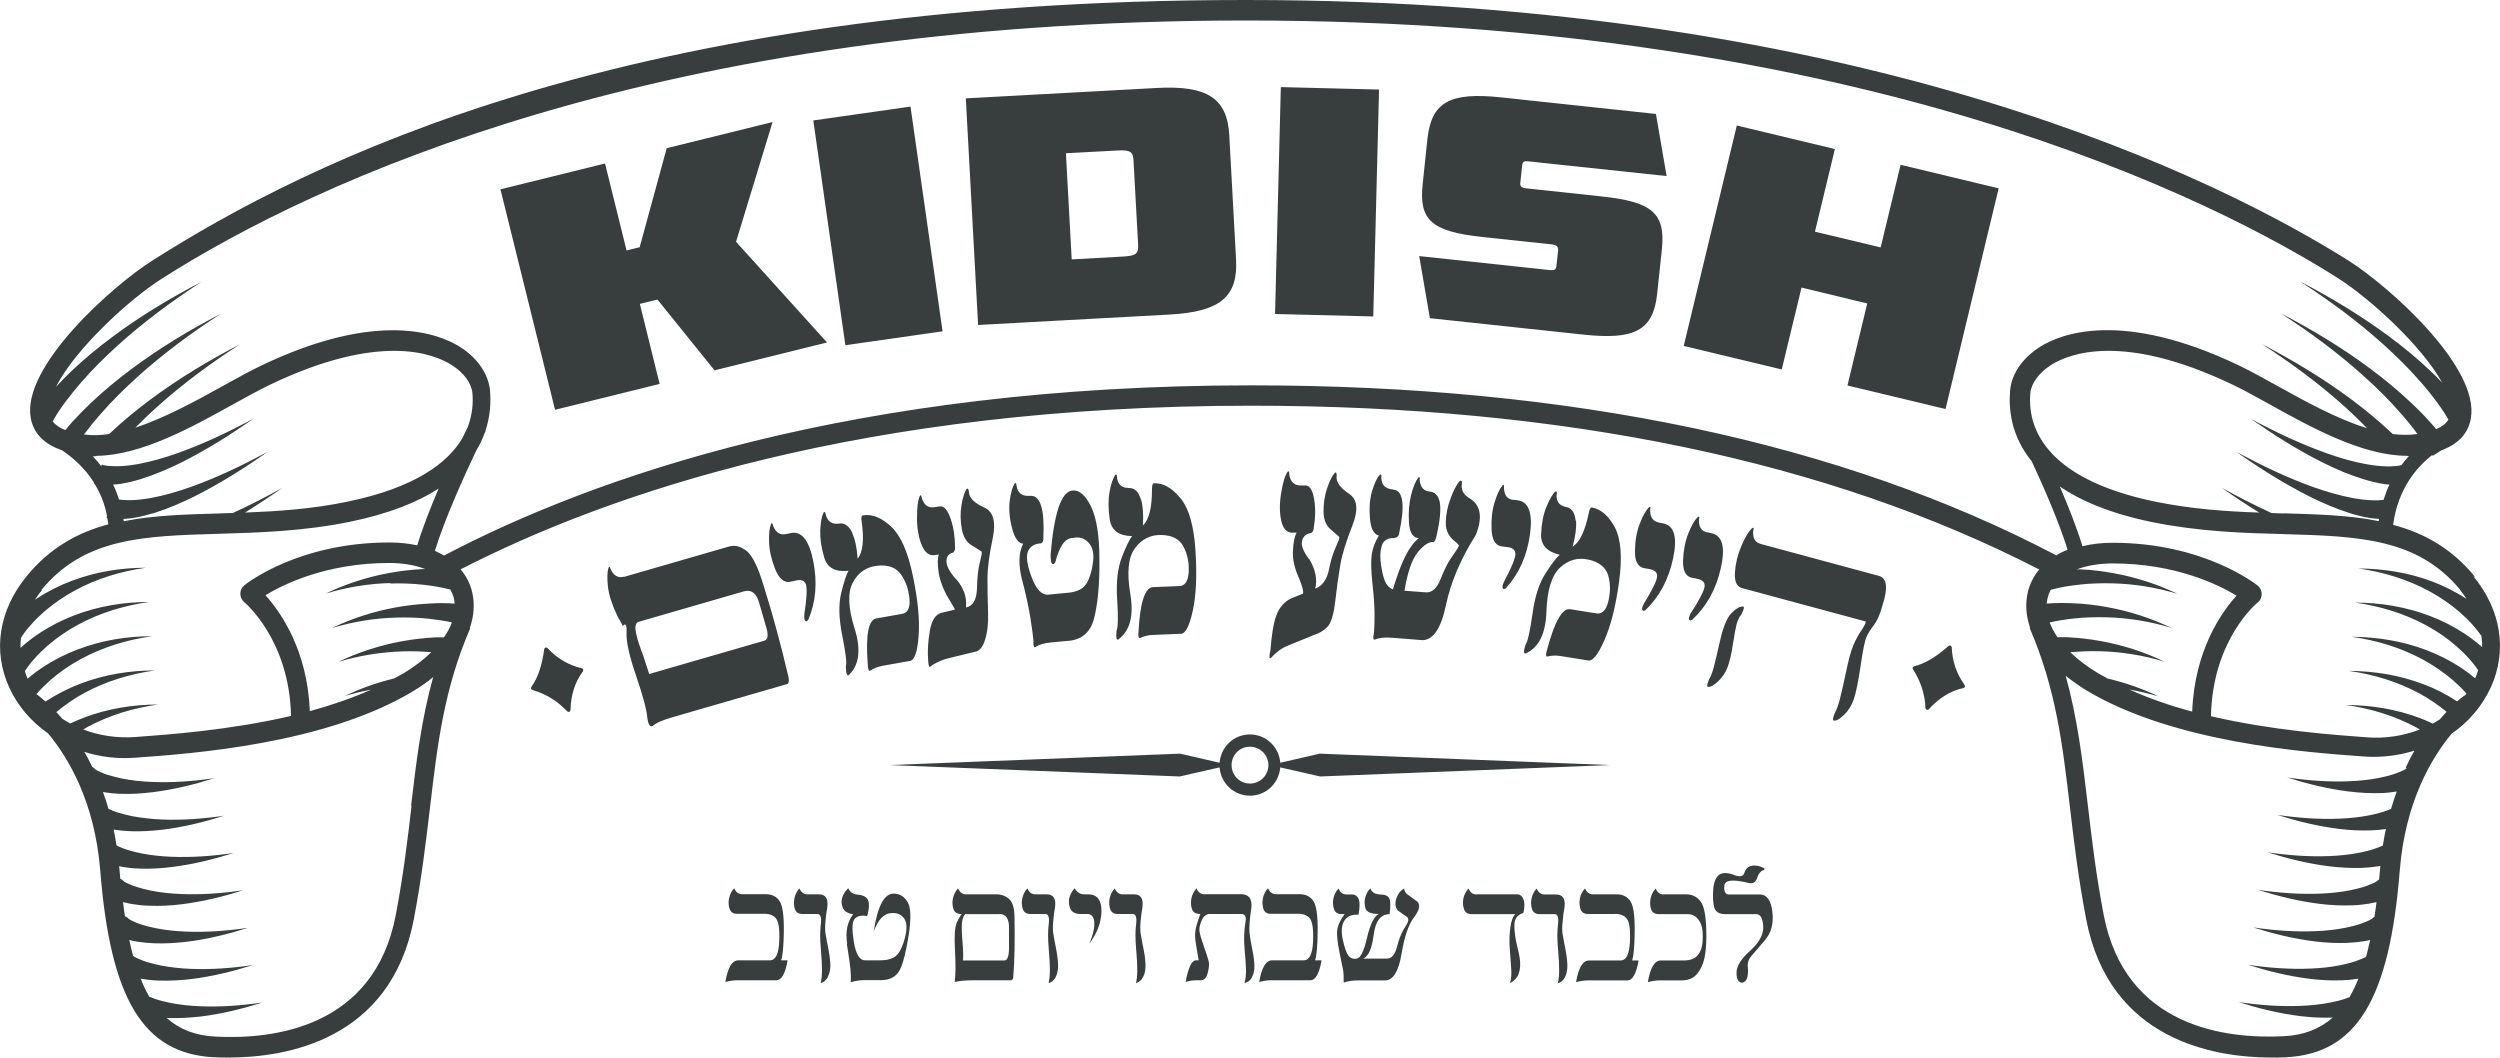 <svg xmlns="http://www.w3.org/2000/svg" id="b" viewBox="0 0 173.09 73.23"><g id="c"><g><path d="M166.63,53.18s-.03,.02-.03,.03c-.01,.02-.1,.07-.16,.1-.07,.04-.14,.07-.21,.1-.15,.07-.31,.12-.47,.18-.32,.11-.66,.19-1,.26-.68,.14-1.39,.21-2.1,.24-1.42,.06-2.87-.05-4.31-.26,1.39,.44,2.82,.79,4.28,.97,.73,.09,1.48,.13,2.23,.11,.36-.01,.72-.05,1.08-.11-.14,.38-.27,.78-.39,1.2h0c-.15,.07-.31,.13-.47,.18-.32,.11-.65,.19-1,.26-.68,.14-1.39,.21-2.1,.24-1.43,.06-2.87-.05-4.31-.26,1.39,.44,2.82,.79,4.28,.97,.74,.09,1.48,.13,2.23,.1,.34-.01,.67-.04,1.01-.09-.08,.37-.15,.75-.21,1.14-.04,.02-.07,.04-.11,.05-.15,.07-.31,.12-.47,.18-.32,.11-.66,.19-1,.26-.68,.14-1.39,.21-2.1,.24-1.42,.06-2.87-.05-4.3-.26,1.39,.44,2.82,.79,4.28,.97,.73,.09,1.48,.13,2.23,.11,.38-.02,.76-.05,1.14-.11,.05,0,.11-.02,.16-.03,0,.06-.02,.12-.02,.19-.02,.26-.05,.5-.07,.75-.05,.03-.1,.06-.13,.1-.01,.02-.1,.07-.16,.1-.07,.04-.14,.07-.21,.1-.15,.07-.31,.12-.47,.18-.32,.11-.66,.19-1,.26-.68,.14-1.39,.21-2.1,.24-1.43,.06-2.87-.05-4.31-.26,1.39,.44,2.82,.79,4.28,.97,.73,.09,1.48,.13,2.23,.1,.38-.01,.76-.05,1.14-.11,.18-.03,.37-.07,.55-.11-.04,.35-.09,.68-.14,1.01-.05,.04-.11,.07-.15,.12-.01,.02-.1,.07-.16,.1-.07,.03-.14,.07-.21,.1-.15,.07-.31,.12-.47,.18-.32,.11-.66,.19-1,.26-.68,.14-1.39,.21-2.1,.24-1.42,.06-2.87-.05-4.31-.26,1.39,.44,2.82,.79,4.28,.97,.73,.09,1.48,.13,2.23,.1,.38-.02,.76-.05,1.14-.11,.15-.02,.3-.06,.45-.09-.09,.41-.18,.79-.28,1.16-.02,.01-.05,.03-.07,.04-.07,.04-.14,.07-.22,.1-.15,.06-.31,.12-.47,.18-.32,.11-.66,.19-1,.26-.68,.14-1.39,.21-2.1,.24-1.42,.06-2.87-.05-4.31-.26,1.39,.44,2.82,.79,4.28,.97,.73,.09,1.48,.13,2.23,.1,.37-.01,.75-.05,1.13-.11-.19,.47-.4,.9-.62,1.28-.09,.04-.18,.07-.27,.1-.32,.11-.66,.19-1,.26-.68,.14-1.39,.21-2.1,.24-1.42,.06-2.87-.05-4.31-.26,1.39,.44,2.82,.79,4.28,.97,.73,.09,1.48,.13,2.23,.1,0,0,0,0,.01,0-.9,.8-2.01,1.22-3.37,1.29-4.02,.21-11-.61-12.49-8.41-.53-2.77-.82-5.23-1.1-7.61-.37-3.15-.72-6.01-1.53-8.93,.44,.35,.92,.69,1.44,1.01,6.08,3.64,15.24,4.29,19.15,4.57,.24,.02,.47,.03,.71,.03,.99,0,1.95-.15,2.85-.43-.21,.36-.42,.76-.61,1.18M30.74,38.46c-.2-.12-.41-.22-.63-.32,.67-2.2,2.04-5.21,2.86-6.94,.25-.4,.44-.81,.58-1.21,.05-.09,.08-.16,.08-.16h-.02c.34-1.03,.38-1.99,.32-2.76-.1-1.16-.86-2.28-2.08-3.05-1.43-.91-5.65-2.59-13.76,1.29-.81,.39-1.72,.89-2.67,1.42-1.86,1.03-4.01,2.21-6.05,2.88,.47-.48,.96-.95,1.46-1.4,1.8-1.62,3.75-3.06,5.78-4.37-2.13,1.1-4.21,2.35-6.18,3.81-.98,.73-1.93,1.51-2.84,2.37,0,.01-.02,.02-.03,.03-.61,.09-1.19,.11-1.75,.03,0,0,.01-.02,.02-.02,.36-.48,.74-.95,1.14-1.4,.79-.91,1.66-1.76,2.55-2.57,1.8-1.62,3.75-3.06,5.78-4.37-2.13,1.1-4.21,2.35-6.17,3.81-.98,.73-1.93,1.51-2.84,2.37-.45,.43-.89,.88-1.32,1.35-.15,.17-.3,.35-.44,.53-.4-.16-.7-.36-.88-.61,.1-.19,.23-.39,.35-.59,.16-.25,.33-.49,.51-.73,.36-.48,.74-.95,1.13-1.4,.79-.91,1.66-1.76,2.55-2.57,1.8-1.62,3.75-3.06,5.77-4.37-2.13,1.1-4.21,2.35-6.17,3.81-.98,.73-1.94,1.51-2.84,2.37-.37,.35-.72,.71-1.07,1.09,1.31-2.6,5.06-6.06,7.36-7.51C21.74,12.59,45.48,1.42,86.26,1.42c42.82,0,67.13,12.47,75.6,17.83,2.22,1.41,5.81,4.68,7.23,7.25-.27-.29-.55-.57-.83-.83-.9-.86-1.86-1.64-2.84-2.37-1.97-1.46-4.04-2.7-6.17-3.81,2.03,1.31,3.98,2.75,5.78,4.37,.9,.81,1.76,1.66,2.55,2.57,.4,.45,.78,.92,1.13,1.4,.18,.24,.35,.48,.51,.73,.1,.16,.21,.33,.3,.49-.16,.27-.45,.5-.85,.67-.14-.17-.27-.34-.42-.49-.42-.48-.86-.92-1.32-1.35-.91-.86-1.86-1.64-2.84-2.37-1.97-1.46-4.04-2.71-6.17-3.81,2.03,1.31,3.98,2.75,5.77,4.37,.9,.81,1.76,1.66,2.55,2.57,.4,.45,.78,.92,1.13,1.4,0,0,0,0,.01,.01-.55,.08-1.12,.07-1.72,0-.02-.02-.04-.04-.05-.05-.91-.86-1.86-1.64-2.84-2.37-1.97-1.46-4.04-2.7-6.17-3.81,2.03,1.31,3.98,2.75,5.78,4.37,.52,.47,1.02,.96,1.51,1.46-2.1-.65-4.3-1.87-6.21-2.93-.96-.53-1.86-1.03-2.67-1.42-8.12-3.88-12.33-2.19-13.76-1.29-1.23,.78-1.99,1.89-2.08,3.05-.11,1.31,.09,3.15,1.5,4.88,.82,1.76,1.9,4.23,2.48,6.12-.28,.11-.54,.24-.78,.39-14.88-7.81-33.62-11.77-55.73-11.77-27.57,0-45.56,6.36-55.87,11.77m-2.27,17.3c-.28,2.38-.57,4.84-1.1,7.61-1.49,7.8-8.47,8.62-12.49,8.41-1.37-.07-2.48-.49-3.38-1.3,.04,0,.09,0,.13,.01,.75,.03,1.5-.02,2.23-.1,1.47-.18,2.89-.53,4.28-.97-1.43,.21-2.88,.32-4.31,.26-.71-.03-1.42-.1-2.1-.24-.34-.07-.68-.15-1-.26-.14-.05-.28-.1-.42-.16-.22-.37-.42-.79-.6-1.25,.03,0,.07,.02,.11,.02,.38,.06,.76,.1,1.14,.11,.75,.03,1.5-.02,2.23-.1,1.47-.18,2.89-.53,4.28-.97-1.44,.21-2.88,.32-4.31,.26-.71-.03-1.42-.11-2.1-.24-.34-.07-.67-.16-1-.26-.16-.05-.32-.12-.46-.18-.07-.03-.15-.07-.22-.1-.06-.03-.15-.08-.16-.1-.01-.01-.03-.02-.04-.03-.09-.35-.18-.71-.26-1.09,.19,.05,.38,.09,.57,.12,.38,.06,.76,.09,1.14,.11,.76,.03,1.5-.02,2.23-.1,1.47-.18,2.89-.53,4.28-.97-1.44,.21-2.88,.32-4.31,.26-.71-.03-1.42-.1-2.1-.24-.34-.07-.68-.15-1-.26-.16-.05-.32-.11-.47-.18-.07-.03-.15-.07-.21-.1-.06-.03-.15-.08-.16-.1-.06-.07-.13-.12-.21-.16-.02-.01-.04,0-.06-.02-.05-.32-.09-.64-.13-.98,.03,0,.06,.02,.09,.02,.2,.05,.39,.09,.58,.12,.38,.06,.76,.1,1.14,.11,.76,.03,1.5-.01,2.23-.1,1.47-.18,2.89-.53,4.28-.97-1.44,.21-2.88,.32-4.31,.26-.71-.03-1.42-.1-2.1-.24-.34-.07-.68-.16-1-.26-.16-.05-.32-.11-.47-.18-.07-.03-.15-.07-.22-.1-.06-.03-.15-.08-.16-.1-.06-.07-.13-.12-.21-.16-.01,0-.03,0-.04,0-.02-.23-.04-.45-.06-.68,0-.07-.02-.14-.02-.21,.09,.02,.18,.04,.27,.06,.38,.06,.76,.1,1.14,.11,.75,.03,1.5-.02,2.23-.11,1.47-.18,2.89-.53,4.28-.97-1.44,.21-2.88,.32-4.31,.26-.71-.03-1.42-.1-2.1-.24-.34-.07-.68-.15-1-.26-.16-.05-.32-.11-.47-.18-.07-.03-.15-.07-.21-.1,0,0,0,0-.01,0-.06-.38-.13-.74-.2-1.1,.38,.06,.76,.09,1.13,.11,.76,.03,1.5-.02,2.23-.1,1.47-.18,2.89-.53,4.28-.97-1.44,.21-2.88,.32-4.31,.26-.71-.03-1.42-.11-2.1-.24-.34-.07-.68-.16-1-.26-.16-.05-.32-.11-.46-.18-.04-.02-.08-.04-.13-.06-.12-.41-.24-.79-.38-1.16,.02,0,.04,0,.06,.01,.38,.06,.76,.1,1.14,.11,.75,.03,1.5-.02,2.23-.11,1.47-.18,2.89-.53,4.28-.97-1.43,.21-2.88,.32-4.31,.26-.71-.03-1.42-.1-2.1-.24-.34-.07-.68-.16-1-.26-.16-.05-.32-.11-.47-.18-.07-.03-.15-.07-.21-.1-.06-.03-.15-.08-.16-.1-.05-.06-.12-.12-.2-.16-.18-.37-.36-.72-.55-1.04,1.11,.35,2.32,.5,3.56,.4,3.91-.28,13.07-.94,19.15-4.57,.53-.32,1.01-.65,1.44-1.01-.81,2.93-1.16,5.78-1.53,8.93m-1.46-15.41c.75-.02,1.5,0,2.24,.08,.66,.07,1.33,.18,1.94,.34,.1,.19,.19,.38,.24,.59,.03,.12,.05,.25,.06,.38-.61-.04-1.18-.04-1.78,0-.78,.04-1.56,.13-2.32,.27-1.53,.28-3.02,.76-4.41,1.43,1.47-.45,2.98-.69,4.48-.73,.75-.02,1.5,0,2.24,.08,.54,.06,1.08,.14,1.6,.25-.13,.35-.31,.7-.55,1.04-.19,0-.39,0-.59,0-.78,.04-1.56,.13-2.32,.27-1.53,.28-3.02,.76-4.41,1.43,1.47-.45,2.98-.68,4.48-.73,.66-.02,1.31,0,1.96,.06-.53,.52-1.18,1.01-1.92,1.46-.21,.12-.43,.23-.64,.35-1.18,.29-2.33,.69-3.43,1.22,.61-.18,1.22-.33,1.84-.44-1.36,.6-2.8,1.09-4.26,1.49-.16-4.24-2.03-6.87-3.07-8.03,1.27-.77,4.26-2.23,8.57-2.23,.96,0,1.8,.15,2.49,.42-.05,0-.1,0-.15,0-.78,.04-1.56,.13-2.33,.27-1.53,.28-3.02,.76-4.41,1.43,1.47-.45,2.98-.69,4.48-.73m-24.17,.49c2.97-3.63,7.07-3.75,12.28-3.9,2.73-.08,5.83-.17,9.08-.83,2.72-.56,4.71-1.37,6.15-2.3-.57,1.33-1.12,2.73-1.48,3.93-.6-.13-1.24-.2-1.94-.2-6.29,0-9.9,2.85-10.05,2.98-.16,.13-.26,.34-.26,.57s.1,.43,.26,.57c.03,.03,3.14,2.6,3.25,7.89-4.26,.99-8.47,1.29-10.79,1.46-1.27,.09-2.49-.1-3.59-.52,.09-.05,.17-.11,.26-.16,1.51-.82,3.19-1.33,4.92-1.57-1.74,0-3.49,.28-5.17,.92-.31,.12-.61,.25-.92,.39-.19-.1-.36-.21-.54-.32-.15-.17-.29-.33-.42-.47,.6-.49,1.24-.94,1.92-1.31,1.51-.82,3.19-1.33,4.91-1.57-1.73,0-3.49,.28-5.17,.92-.83,.32-1.64,.73-2.41,1.23-.35-.31-.58-.48-.62-.51h0s0,0-.01,0c.02-.03,.04-.05,.07-.08,.28-.32,.59-.61,.91-.9,.65-.56,1.36-1.05,2.12-1.46,1.51-.82,3.19-1.33,4.92-1.57-1.74,0-3.49,.28-5.17,.92-.84,.32-1.65,.73-2.43,1.24-.36,.24-.7,.5-1.03,.78-.08-.17-.13-.35-.19-.52,.08-.12,.17-.25,.26-.37,.12-.17,.26-.33,.4-.49,.28-.32,.59-.62,.91-.9,.65-.56,1.36-1.05,2.12-1.46,1.51-.82,3.2-1.33,4.92-1.57-1.74,0-3.49,.28-5.17,.92-.84,.32-1.65,.73-2.43,1.24-.39,.26-.76,.54-1.12,.85-.06,.05-.12,.12-.19,.17,0-.23,0-.46,.03-.69,.08-.13,.19-.3,.3-.44,.13-.17,.26-.33,.41-.49,.28-.32,.59-.62,.91-.9,.65-.56,1.36-1.05,2.12-1.46,1.51-.82,3.19-1.33,4.91-1.57-1.73,0-3.49,.28-5.17,.92-.84,.32-1.66,.73-2.43,1.24-.03,.02-.06,.04-.09,.07,.15-.24,.32-.47,.51-.7m5.62-4.91c.22-.01,.43-.03,.64-.06,.51-.08,1.01-.21,1.49-.35,.96-.3,1.88-.7,2.77-1.14,1.78-.89,3.46-1.95,5.08-3.09-1.73,.93-3.5,1.78-5.32,2.43-.91,.32-1.83,.59-2.75,.76-.46,.08-.92,.14-1.37,.15-.22,0-.44,0-.65-.02-.07,0-.13-.02-.19-.03-.12-.37-.25-.71-.41-1.03,.16-.01,.32-.02,.47-.04,.51-.08,1-.2,1.48-.35,.95-.3,1.86-.69,2.74-1.12,1.76-.88,3.42-1.93,5.03-3.05-1.72,.92-3.47,1.75-5.27,2.39-.9,.32-1.81,.58-2.72,.75-.46,.08-.91,.14-1.36,.15-.22,0-.44,0-.65-.02-.1,0-.21-.03-.3-.04-.05,0-.09-.02-.13-.03-.02,0-.06-.02-.07-.02l-.04,.1c-.19-.24-.38-.46-.58-.67,.1,0,.2-.02,.3-.04,3.07-.05,6.53-1.97,9.38-3.55,.94-.52,1.83-1.01,2.6-1.38,7.56-3.62,11.3-2.16,12.56-1.36,.84,.53,1.38,1.26,1.44,1.96,.06,.65,0,1.47-.32,2.33-.1,.2-.23,.47-.39,.8-1,1.68-3.24,3.41-7.97,4.38-2.47,.51-4.8,.66-7.06,.75,.87-.55,1.73-1.11,2.57-1.71-1.12,.63-2.26,1.21-3.42,1.74-.32,0-.65,.02-.96,.03-2.36,.07-4.57,.13-6.59,.54,0-.05-.02-.09-.02-.14m149.57-.4c-.28,0-.56-.02-.85-.03-1.16-.53-2.3-1.12-3.43-1.74,.84,.6,1.7,1.17,2.58,1.71-2.29-.08-4.66-.24-7.17-.75-7.97-1.64-8.86-5.4-8.68-7.51,.06-.69,.6-1.42,1.44-1.96,1.26-.8,5-2.26,12.56,1.36,.78,.37,1.66,.86,2.6,1.38,2.88,1.6,6.39,3.54,9.48,3.55,.04,0,.09,.01,.13,.02-.17,.19-.34,.39-.51,.62-.04,.01-.08,.02-.12,.03-.09,.02-.19,.04-.3,.04-.21,.02-.43,.03-.65,.02-.45-.01-.9-.07-1.36-.15-.91-.16-1.83-.43-2.73-.75-1.8-.64-3.56-1.47-5.27-2.39,1.61,1.12,3.27,2.18,5.03,3.05,.88,.44,1.79,.83,2.74,1.12,.48,.15,.97,.27,1.48,.35,.11,.02,.23,.02,.35,.03-.16,.32-.29,.68-.41,1.06-.03,0-.05,0-.08,.01-.21,.02-.43,.03-.65,.02-.45-.01-.91-.07-1.37-.15-.92-.17-1.84-.44-2.75-.76-1.82-.65-3.59-1.5-5.32-2.43,1.62,1.14,3.3,2.2,5.07,3.09,.89,.44,1.81,.84,2.77,1.14,.48,.15,.98,.28,1.49,.35,.17,.02,.35,.04,.52,.05,0,.05,0,.1-.02,.15-2.03-.41-4.24-.47-6.59-.54m-12.27,11.38c-.19-.1-.39-.2-.57-.31-.74-.44-1.39-.94-1.92-1.45,.68-.06,1.37-.09,2.06-.07,1.5,.04,3.01,.28,4.48,.73-1.39-.67-2.88-1.15-4.41-1.43-.76-.14-1.54-.23-2.32-.27-.23,0-.47,0-.7,0-.23-.34-.41-.68-.54-1.02,.54-.13,1.13-.22,1.7-.28,.74-.08,1.49-.1,2.24-.08,1.5,.04,3.01,.28,4.48,.73-1.39-.67-2.88-1.15-4.41-1.43-.76-.14-1.54-.24-2.33-.27-.63-.03-1.24-.03-1.88,.02,.01-.13,.03-.26,.06-.39,.05-.2,.12-.38,.21-.56,.64-.18,1.37-.3,2.07-.37,.74-.08,1.49-.1,2.24-.08,1.5,.04,3.01,.28,4.48,.73-1.39-.67-2.88-1.15-4.41-1.43-.76-.14-1.54-.24-2.32-.27-.08,0-.17,0-.25,0,.7-.26,1.54-.41,2.49-.41,4.32,0,7.3,1.46,8.57,2.23-1.04,1.15-2.91,3.79-3.07,8.03-1.5-.4-2.97-.91-4.36-1.53,.69,.12,1.37,.28,2.04,.48-1.15-.55-2.36-.97-3.61-1.26m24.51-6.07c.15,.18,.28,.38,.41,.57-.74-.48-1.52-.87-2.32-1.18-1.68-.64-3.44-.91-5.17-.92,1.72,.24,3.4,.75,4.91,1.57,.76,.41,1.47,.9,2.12,1.46,.32,.28,.63,.58,.91,.9,.14,.16,.28,.32,.4,.49,.06,.08,.12,.16,.18,.24,.04,.26,.06,.53,.05,.79-.03-.02-.05-.05-.08-.08-.36-.31-.73-.59-1.12-.85-.77-.51-1.59-.92-2.43-1.24-1.68-.64-3.44-.91-5.17-.92,1.72,.24,3.4,.75,4.92,1.57,.76,.41,1.47,.9,2.11,1.46,.32,.28,.63,.58,.91,.9,.14,.16,.28,.32,.4,.49,.06,.08,.13,.18,.19,.26-.06,.19-.13,.37-.21,.56-.31-.25-.62-.49-.95-.71-.77-.51-1.59-.92-2.43-1.24-1.68-.64-3.44-.91-5.17-.92,1.72,.24,3.4,.75,4.92,1.57,.75,.41,1.47,.9,2.12,1.46,.32,.28,.63,.58,.91,.9,0,0,0,0,0,0-.02,.03-.04,.06-.07,.09h0s-.26,.17-.58,.45c-.75-.49-1.53-.89-2.34-1.19-1.68-.64-3.44-.91-5.17-.92,1.72,.24,3.4,.75,4.92,1.57,.66,.36,1.28,.79,1.86,1.26-.15,.16-.31,.34-.47,.53-.16,.1-.32,.2-.48,.29-.28-.13-.57-.26-.86-.37-1.68-.64-3.44-.91-5.17-.92,1.72,.24,3.4,.75,4.91,1.57,.08,.04,.14,.09,.22,.13-1.12,.43-2.37,.64-3.66,.54-2.32-.17-6.54-.47-10.8-1.46,.1-5.26,3.12-7.79,3.25-7.89,.17-.13,.26-.34,.26-.57s-.1-.43-.26-.57c-.15-.12-3.76-2.98-10.05-2.98-.76,0-1.46,.08-2.1,.24-.38-1.26-.97-2.75-1.57-4.14,1.46,1,3.52,1.88,6.4,2.47,3.25,.66,6.35,.76,9.08,.83,5.2,.15,9.31,.27,12.28,3.9m.99-.94c-1.62-1.98-3.53-3.03-5.67-3.6,.33-2.53,1.69-4.05,2.71-4.84,0,.02,.02,.04,.03,.06l.6-.38c1.17-.43,1.86-1.17,2.04-2.2,.64-3.56-5.69-9.17-8.43-10.91C153.97,12.61,129.4,0,86.26,0S21.19,11.3,10.56,18.03c-2.75,1.74-9.08,7.35-8.43,10.91,.19,1.07,.93,1.81,2.17,2.24,.7,.47,1.56,1.2,2.22,2.25l-.02,.05s.03,.01,.05,.02c.39,.63,.7,1.37,.86,2.23l-.04,.11s.04,.01,.06,.02c.03,.15,.05,.29,.07,.44-2.14,.58-4.05,1.63-5.66,3.6-1.92,2.35-2.36,5.16-1.2,7.7,.59,1.29,1.53,2.37,2.69,3.18,1.38,1.66,3.23,4.71,3.61,9.49,.71,8.93,2.99,12.68,7.87,12.93,.3,.01,.64,.02,1.01,.02,3.96,0,11.23-1.18,12.83-9.57,.54-2.82,.83-5.31,1.12-7.72,.52-4.41,.97-8.23,2.79-12.44l-.03-.02c.29-.83,.35-1.67,.16-2.48-.14-.59-.42-1.12-.8-1.57,10.28-5.28,27.91-11.33,54.72-11.33,21.62,0,39.97,3.82,54.58,11.34-.38,.45-.65,.98-.79,1.56-.19,.81-.13,1.65,.16,2.48l-.03,.02c1.82,4.21,2.27,8.03,2.79,12.44,.28,2.41,.58,4.9,1.12,7.72,1.6,8.38,8.87,9.57,12.83,9.57,.37,0,.71,0,1.01-.02,4.88-.25,7.16-4,7.87-12.93,.38-4.76,2.21-7.81,3.59-9.47,1.17-.81,2.11-1.9,2.71-3.2,1.16-2.54,.73-5.35-1.2-7.7" style="fill:#383d3e;"></path><path d="M116.57,23.95l6.79,1.63,1.37-5.67,4.55,1.1-1.37,5.68,6.79,1.63,3.68-15.28-6.79-1.63-1.38,5.72-4.55-1.09,1.38-5.72-6.79-1.63-3.68,15.28Zm-6.91-.78c3.47,.37,4.8-.27,5.07-2.79l.33-3.1c.27-2.54-.7-3.31-4.17-3.68l-5.22-.56c-.36-.04-.43-.15-.41-.39l.13-1.2c.03-.26,.12-.31,.42-.28l9.58,1.02-.74-4.3-10.74-1.15c-3.5-.37-4.8,.31-5.08,2.87l-.33,3.14c-.27,2.49,.61,3.28,4.14,3.66l4.8,.51c.36,.04,.46,.18,.44,.42l-.12,1.08c-.03,.26-.15,.31-.45,.28l-9.05-.97,.74,4.3,10.65,1.14Zm-21.38-1.43l6.8,.17,.4-15.71-6.8-.17-.4,15.71Zm-14.08-3.79l-.4-7.34,3.57-.19c.89-.05,1.08,.09,1.11,.7l.32,5.83c.03,.6-.14,.76-1,.81l-3.6,.2Zm-6.48,4.55l13.23-.72c3.51-.19,4.77-1.21,4.63-3.8l-.47-8.63c-.14-2.55-1.53-3.45-5.02-3.26l-13.22,.72,.85,15.69Zm-9.19,1.4l6.73-.96-2.22-15.56-6.73,.96,2.22,15.56Zm-14.25-6.78l-.9,.22-1.49-6.02-7.24,1.79,3.78,15.26,7.24-1.79-1.37-5.54,1.22-.3,3.95,4.9,7.79-1.93-6.3-6.97,2.53-8.29-7.33,1.81-1.87,6.85Z" style="fill:#383d3e;"></path><path d="M119.66,61.93c-.23-.04-.32-.25-.27-.63,.05-.38,.6-.43,1.66-.17,.3,.08,.51-.04,.61-.35,.1-.31,.26-.49,.46-.54,.06-.04,.06-.09,.01-.14-.33-.16-.62-.21-.87-.15-.25,.06-.41,.22-.49,.49-.08,.27-.36,.3-.84,.09-.47-.14-.8-.1-1.01,.13-.2,.23-.31,.63-.32,1.22-.01,.58,.05,.96,.18,1.14,.13,.18,.35,.27,.63,.27h2.17c.3,0,.47,.28,.5,.84,.03,.56-.28,1.13-.91,1.7-.64,.57-.95,1.08-.94,1.53,0,.45,.14,.67,.4,.68,.18-.04,.3-.17,.35-.38,.05-.21,.06-.45,.03-.72-.03-.27,.05-.52,.25-.75,.2-.23,.51-.6,.95-1.11,.43-.51,.6-1.16,.5-1.96-.1-.79-.38-1.19-.86-1.19h-2.19Zm-4.49,0c-.24,0-.42-.14-.54-.41-.18,.19-.29,.42-.35,.68-.05,.26-.04,.51,.03,.74,.08,.23,.25,.35,.51,.35h2.01c.33,0,.6,.14,.79,.42,.2,.28,.29,.68,.27,1.2,0,.54-.11,.94-.32,1.2-.21,.26-.54,.39-.98,.39h-1.61c-.42,0-.72,.5-.89,1.5,.3-.08,.57-.12,.81-.12h1.5c.47,0,.83-.14,1.08-.43,.25-.29,.42-.65,.52-1.07,.09-.42,.14-.9,.14-1.45,.01-1.27-.11-2.09-.36-2.46-.25-.37-.6-.55-1.04-.55h-1.6Zm-2.51,5.95c.37,0,.63-.45,.79-1.38h-.45c.11-.31,.17-.99,.18-2.05,.01-1.06-.09-1.75-.3-2.06-.21-.31-.53-.47-.94-.47h-1.66c-.24,0-.42-.14-.54-.41-.18,.19-.29,.42-.35,.68-.05,.26-.04,.51,.03,.74,.08,.23,.25,.35,.51,.35h1.82c.4-.02,.7,.09,.88,.32,.18,.23,.26,.76,.22,1.61-.04,.85-.25,1.28-.64,1.29h-2.2c-.42,0-.72,.5-.89,1.5,.3-.08,.57-.12,.81-.12h2.71Zm-5.73-5.95c-.24,0-.42-.14-.54-.41-.18,.19-.29,.42-.35,.68-.06,.26-.04,.51,.03,.74,.08,.23,.25,.35,.51,.35h1.05c.22,0,.3,.24,.24,.71-.06,.46-.06,1.02,0,1.68,.06,.65,.08,1.16,.08,1.5,0,.35-.03,.65-.09,.9,.22-.07,.39-.21,.49-.42,.11-.21,.16-.46,.17-.75,0-.29-.04-.68-.13-1.16-.1-.49-.16-.84-.2-1.07-.04-.23-.04-.52,0-.87,.03-.35,.07-.68,.13-1.01,.07-.58-.12-.87-.59-.87h-.79Zm-4.72,0c-.24,0-.41-.14-.54-.41-.18,.19-.29,.42-.35,.68-.05,.26-.04,.51,.04,.74,.08,.23,.25,.35,.51,.35h3.04c-.16,.17-.28,.47-.34,.92s-.08,.93-.04,1.47c.04,.54,.07,1,.1,1.38,.03,.39,0,.72-.08,1.01,.22-.12,.38-.27,.5-.45,.11-.18,.18-.42,.2-.73,.02-.3-.04-.74-.19-1.3-.14-.57-.21-1.08-.21-1.53,0-.45,.21-.73,.62-.85,.1-.42,.1-.74,0-.96-.09-.22-.23-.33-.43-.33h-2.82Zm-9,0c-.24,0-.41-.14-.54-.41-.18,.19-.29,.42-.35,.68-.05,.26-.04,.51,.04,.74,.08,.23,.25,.35,.51,.35h.23c-.29,.38-.46,.74-.51,1.06-.05,.32,0,.83,.14,1.53,.14,.7,.23,1.14,.27,1.33,.03,.19,.04,.46,.03,.82,.3-.1,.63-.15,.99-.15h1.86c.57,0,.95-.61,1.15-1.81,.2-1.19,.48-2.04,.86-2.54,.38-.5,.46-.87,.25-1.1l-.58-.42c-.22-.13-.33-.29-.34-.49-.25,.13-.43,.36-.54,.68-.11,.32-.08,.6,.09,.83l.62,.44c.18,.11,.15,.34-.09,.69-.24,.35-.43,.81-.57,1.37-.14,.57-.38,.84-.71,.84h-1.64c.37-.15,.61-.71,.73-1.65,.12-.95,.48-1.42,1.1-1.43,.07-.54,.07-.9-.02-1.08-.09-.19-.3-.28-.64-.28-.34-.01-.57-.15-.67-.42-.15,.14-.26,.33-.34,.57-.08,.24-.08,.5-.01,.78,.07,.28,.38,.42,.93,.42-.32,.16-.59,.71-.81,1.63-.21,.93-.45,1.41-.7,1.46-.25,.05-.45-.02-.59-.21-.14-.18-.27-.55-.39-1.1-.12-.55-.09-.98,.1-1.3,.19-.32,.52-.46,.99-.43,.09-.52,.09-.87,.02-1.06-.07-.19-.21-.31-.41-.34h-.45Zm-2.5,5.94c.37,0,.63-.45,.79-1.38h-.45c.11-.31,.17-.99,.18-2.05,.01-1.06-.09-1.75-.3-2.06-.21-.31-.53-.47-.94-.47h-1.66c-.24,0-.42-.14-.54-.41-.18,.19-.29,.42-.35,.68-.05,.26-.04,.51,.03,.74,.08,.23,.25,.35,.51,.35h1.82c.4-.02,.7,.09,.89,.32,.18,.23,.26,.76,.22,1.61-.04,.85-.25,1.28-.64,1.29h-2.2c-.42,0-.72,.5-.89,1.5,.3-.08,.57-.12,.81-.12h2.71Zm-7.33-5.95c-.24,0-.42-.14-.54-.41-.18,.19-.29,.42-.35,.68-.05,.26-.04,.51,.03,.74,.08,.23,.27,.35,.59,.35-.23,.6-.35,1.04-.36,1.3-.02,.26,.01,.6,.09,1.01,.07,.41,.12,.71,.15,.9h-.19c-.29,0-.53,.5-.71,1.5,.22-.08,.47-.12,.76-.12h.3c.23,0,.38-.17,.47-.52,.09-.35,.11-.62,.06-.81-.05-.2-.16-.54-.33-1.02-.17-.48-.27-.82-.3-1.03-.03-.2,.01-.44,.13-.72,.11-.28,.28-.44,.5-.49h2.26c.25,0,.35,.18,.3,.5-.11,.66-.13,1.3-.07,1.93,.06,.63,.09,1.12,.1,1.46,0,.34-.03,.64-.11,.89,.22-.04,.39-.16,.51-.38,.12-.22,.18-.48,.18-.78s-.05-.69-.15-1.18c-.1-.49-.16-.87-.19-1.16-.03-.29,0-.86,.13-1.72,.06-.62-.18-.93-.72-.93h-2.52Zm-5.66,0c-.24,0-.42-.14-.54-.41-.18,.19-.29,.42-.35,.68-.05,.26-.04,.51,.03,.74,.08,.23,.25,.35,.51,.35h1.05c.22,0,.3,.24,.24,.71-.06,.46-.06,1.02,0,1.68,.06,.65,.08,1.16,.08,1.5,0,.35-.03,.65-.09,.9,.22-.07,.39-.21,.49-.42,.11-.21,.17-.46,.17-.75,0-.29-.03-.68-.13-1.16-.1-.49-.16-.84-.2-1.07-.04-.23-.04-.52-.01-.87,.03-.35,.07-.68,.13-1.01,.07-.58-.12-.87-.59-.87h-.79Zm-2.66,0c-.28,0-.49-.14-.65-.42-.16,.15-.27,.35-.35,.59-.08,.24-.07,.5,.02,.76,.09,.26,.3,.41,.65,.43h.48c.33-.02,.51,.16,.55,.53,.04,.37-.07,.88-.34,1.53,.55-.74,.83-1.49,.84-2.26,0-.77-.3-1.16-.91-1.16h-.29Zm-3.39,0c-.24,0-.42-.14-.54-.41-.18,.19-.29,.42-.35,.68-.06,.26-.04,.51,.03,.74,.08,.23,.25,.35,.51,.35h1.05c.22,0,.3,.24,.24,.71-.06,.46-.06,1.02,0,1.68,.06,.65,.08,1.16,.08,1.5,0,.35-.03,.65-.09,.9,.22-.07,.39-.21,.49-.42,.11-.21,.16-.46,.17-.75,0-.29-.04-.68-.13-1.16-.1-.49-.16-.84-.2-1.07-.04-.23-.04-.52-.01-.87,.03-.35,.07-.68,.13-1.01,.07-.58-.12-.87-.59-.87h-.79Zm-5.45,2.04c-.12,.29-.15,.91-.1,1.85,.05,.94,.05,1.67-.02,2.18,.31-.08,.76-.12,1.37-.12h2.54c.08-.02,.12-.08,.14-.18,.1-1.2,.12-2.62,.09-4.24-.01-.57-.13-.97-.36-1.19-.23-.22-.53-.34-.9-.34h-2.11c-.24,0-.42-.14-.54-.41-.18,.19-.29,.42-.35,.68-.06,.26-.04,.51,.03,.74,.08,.23,.25,.35,.51,.35h.07c-.13,.16-.25,.38-.38,.68m2.99-.68c.43,0,.65,.3,.66,.9v1.5c-.01,.54-.12,.82-.31,.82h-2.88c.03-.26,.02-.69-.03-1.28-.05-.59-.06-1.03-.04-1.3,.02-.27,.1-.48,.22-.63h2.38Zm-10.57,2.07c.14,.85,.22,1.42,.25,1.72,.03,.3,.04,.62,.02,.94,.3-.1,.63-.15,.99-.15h1.17c.59-.02,.99-.25,1.23-.69,.23-.44,.44-1.25,.62-2.41,.18-1.16,.16-1.94-.08-2.32-.23-.38-.55-.57-.96-.57-.65,0-1.11,.87-1.38,2.62,.31-.83,.72-1.25,1.21-1.27,.41-.03,.71,.09,.9,.37,.19,.28,.21,.71,.07,1.28-.14,.57-.33,.99-.56,1.24-.23,.25-.63,.38-1.19,.38h-1.03c-.37,0-.63-.42-.77-1.26-.14-.84-.13-1.37,.04-1.59,.17-.22,.47-.29,.88-.21,.13-.48,.16-.84,.07-1.08-.09-.24-.34-.38-.75-.41-.3-.02-.51-.17-.63-.44-.16,.14-.3,.33-.39,.57-.1,.24-.1,.49,0,.75,.09,.26,.34,.42,.73,.48-.41,.53-.55,1.21-.41,2.06m-2.77-3.44c-.24,0-.42-.14-.54-.41-.18,.19-.29,.42-.35,.68-.05,.26-.04,.51,.03,.74,.08,.23,.25,.35,.51,.35h1.05c.22,0,.3,.24,.24,.71-.06,.46-.06,1.02,0,1.68s.08,1.16,.08,1.5c0,.35-.03,.65-.09,.9,.22-.07,.39-.21,.49-.42,.11-.21,.17-.46,.18-.75,0-.29-.04-.68-.13-1.16-.1-.49-.16-.84-.2-1.07-.04-.23-.04-.52-.01-.87,.03-.35,.07-.68,.13-1.01,.07-.58-.12-.87-.59-.87h-.79Zm-2.15,5.95c.37,0,.63-.45,.79-1.38h-.45c.11-.31,.18-.99,.19-2.05,.01-1.06-.09-1.75-.3-2.06-.21-.31-.53-.47-.94-.47h-1.66c-.24,0-.42-.14-.54-.41-.18,.19-.29,.42-.35,.68-.06,.26-.04,.51,.03,.74,.08,.23,.25,.35,.51,.35h1.82c.4-.02,.7,.09,.89,.32,.18,.23,.26,.76,.22,1.61-.04,.85-.25,1.28-.64,1.29h-2.2c-.42,0-.72,.5-.89,1.5,.3-.08,.57-.12,.81-.12h2.71Z" style="fill:#383d3e;"></path><path d="M87.82,52.97c0,.71-.57,1.28-1.28,1.28s-1.27-.57-1.27-1.28,.57-1.27,1.27-1.27,1.28,.57,1.28,1.27m3.56-.79l-2.74,.63c-.08-1.09-.98-1.96-2.1-1.96s-2.01,.86-2.1,1.96l-2.74-.63-20.1,.79,20.08,.79,2.76-.63c.08,1.09,.98,1.96,2.1,1.96s2.01-.86,2.1-1.96l2.76,.63,20.08-.79-20.1-.79Z" style="fill:#383d3e;"></path><path d="M136.02,47.42c-.56-.77-.86-1.65-.89-2.62-.04-.11-.11-.14-.22-.08-.85,.76-1.64,1.23-2.38,1.41-.1,.04-.13,.11-.08,.21,.54,.85,.83,1.74,.86,2.7,.05,.11,.12,.14,.22,.08,.71-.79,1.51-1.29,2.41-1.48,.1-.04,.13-.11,.08-.21m-6.83-4.39s-.05,.22-.29,.57-.44,.71-.6,1.11c-.16,.39-.32,1-.49,1.81-.17,.82-.31,1.44-.42,1.86-.11,.42-.23,.75-.36,.99-.15,.37-.16,.54-.03,.51,.16,.02,.38-.12,.68-.4,.29-.28,.52-.64,.67-1.08,.15-.44,.31-1.21,.47-2.31,.16-1.1,.3-1.77,.41-2.01,.11-.24,.28-.51,.51-.81,.23-.3,.43-.75,.59-1.35,.4-1.22,.32-1.91-.25-2.06l-8.18-2.21c-.38-.11-.55-.39-.52-.86,.04-.16,.04-.25,.02-.26-.03-.01-.05,0-.09,.03-.23,.2-.48,.61-.74,1.22-.26,.61-.41,1.22-.45,1.84-.04,.62,.12,.98,.47,1.08l8.59,2.32Zm-9.29-.61c-.32,.32-.58,.93-.79,1.85-.21,.92-.36,1.55-.45,1.9-.09,.35-.2,.63-.33,.85-.16,.38-.17,.55-.04,.52,.16,.02,.38-.11,.68-.39,.29-.28,.51-.61,.65-.99,.14-.38,.26-.91,.36-1.57,.1-.66,.19-1.13,.26-1.4,.08-.27,.18-.49,.32-.65,.19-.36,.23-.55,.12-.56-.21-.01-.48,.14-.79,.45m-1.7-5.58c-.38-.09-.57-.36-.56-.83,.03-.17,.03-.25,0-.26-.02,0-.05,0-.09,.03-.21,.21-.43,.58-.64,1.12-.22,.54-.34,1.15-.37,1.84-.03,.69,.15,1.1,.53,1.22l.38,.08c.42,.07,.62,.25,.58,.55-.04,.3-.35,.91-.94,1.82-.12,.2-.16,.35-.14,.44,.02,.09,.09,.11,.22,.04,.99-.91,1.65-2.1,1.98-3.56,.33-1.46,.12-2.27-.64-2.43l-.31-.07Zm-3.36-.69c-.38-.08-.58-.36-.58-.82,.02-.17,.02-.25,0-.26-.03,0-.05,0-.09,.04-.21,.21-.42,.59-.63,1.13-.21,.54-.32,1.16-.33,1.85-.02,.69,.17,1.1,.56,1.21l.38,.07c.42,.06,.62,.24,.59,.54-.03,.3-.33,.91-.9,1.84-.11,.21-.16,.35-.13,.44,.02,.09,.1,.1,.22,.04,.97-.93,1.61-2.13,1.92-3.59,.31-1.46,.08-2.27-.68-2.42l-.31-.06Zm-5.74-.13c-.05-.47-.21-.77-.5-.89l-.25-.07c-.38-.1-.57-.35-.57-.76,.03-.18,.03-.28,0-.29-.03-.01-.06,0-.09,.01-.21,.2-.41,.56-.62,1.07-.21,.52-.33,1.14-.36,1.88-.03,.74,.4,1.21,1.29,1.42-.22,.18-.56,.62-.99,1.3-.44,.68-.74,1.62-.9,2.82-.17,1.2-.33,1.9-.48,2.11-.15,.49-.13,.69,.06,.58,.88-.42,1.34-1.38,1.39-2.88,.05-1.5,.37-2.52,.95-3.05,.58-.53,1.24-.71,1.98-.54s1.19,.54,1.35,1.11,.15,1.17,0,1.8c-.16,.63-.46,.89-.88,.8l-1.75-.28c-.55-.09-1.08,.84-1.6,2.78-.1,.32-.1,.49-.01,.5,.31-.08,.62-.09,.93-.04l1.93,.31c.31,.05,.68-.42,1.12-1.42,.44-1,.78-2.35,1.01-4.04,.23-1.7,.13-2.94-.29-3.75-.43-.8-.95-1.26-1.57-1.38-.1-.04-.18,.08-.24,.38-.26,1.26-.63,2.03-1.12,2.33,.2-.73,.28-1.33,.24-1.8m-4.36-1.44c-.39-.05-.6-.31-.63-.78,.01-.17,0-.26-.02-.26-.02,0-.05,0-.08,.04-.2,.23-.38,.62-.55,1.17-.17,.55-.24,1.18-.21,1.87,.03,.69,.24,1.08,.64,1.17l.38,.05c.43,.03,.63,.2,.63,.5-.01,.3-.27,.94-.78,1.89-.1,.21-.13,.36-.1,.45,.03,.09,.1,.1,.22,.02,.91-1,1.46-2.24,1.67-3.72,.2-1.48-.08-2.27-.85-2.37l-.32-.04Zm-6.57,3.59c.4-.48,.76-.7,1.06-.67,.1-.07,.17-.21,.21-.41,.24-1.06,.31-1.83,.23-2.32-.09-.48-.33-.74-.72-.77-.39-.04-.61-.28-.67-.74,0-.17,0-.26-.03-.26-.03,0-.05,0-.08,.05-.18,.24-.35,.63-.49,1.19-.14,.56-.19,1.19-.15,1.89,.04,.7,.27,1.07,.68,1.1-.34,.27-.64,.68-.92,1.23-.28,.55-.57,1.32-.87,2.32-.2-.08-.36-.23-.48-.43-.13-.22-.24-.62-.33-1.18-.09-.57-.08-1.04,.04-1.41,.11-.37,.4-.55,.87-.54,.21-.04,.33-.16,.34-.36,.2-.95,.27-1.67,.21-2.16-.06-.49-.25-.77-.56-.82l-.26-.05c-.38-.07-.59-.3-.63-.71,.01-.19,0-.28-.03-.29-.04,0-.06,0-.09,.02-.19,.22-.36,.59-.52,1.12-.16,.53-.21,1.16-.15,1.88,.06,.72,.27,1.12,.62,1.2-.26,.42-.42,.85-.49,1.29-.07,.44-.05,1.1,.04,2,.1,.9,.15,1.61,.15,2.16,0,.54-.01,.97-.04,1.29-.07,.31-.06,.46,.03,.47,.31-.13,.69-.17,1.15-.14l2.17,.17c.74,0,1.29-.8,1.63-2.41,.34-1.61,1.03-3.23,2.07-4.87,.49-1.23,.34-2.08-.43-2.54-.36-.21-.55-.49-.55-.86,.03-.2,.02-.32-.02-.34-.04-.02-.07-.03-.08-.02-.2,.18-.41,.56-.64,1.16-.23,.59-.35,1.17-.36,1.74-.01,.57,.23,1.03,.72,1.37,.13,.12,.19,.2,.19,.23,0,.03-.05,.11-.13,.25-.09,.13-.23,.35-.44,.65-.21,.3-.44,.77-.7,1.42-.26,.65-.6,.95-1.04,.91l-1.46-.11c.22-1.31,.53-2.2,.94-2.68m-7.54,.5c-.43-.57-.58-1.01-.48-1.32,.11-.31,.31-.47,.61-.49,.12-.07,.19-.19,.19-.38,.12-.66,.13-1.31,.03-1.95-.1-.64-.31-.97-.61-.97h-.4c-.39-.03-.63-.26-.71-.72,0-.17-.02-.26-.05-.26-.03,0-.05,.01-.08,.05-.18,.25-.32,.74-.44,1.48-.12,.73-.11,1.36,.01,1.9,.12,.53,.37,.81,.73,.82h.33c-.13,.24-.22,.64-.25,1.24-.04,.59,.11,1.25,.44,1.96,.21,.52,.3,.86,.26,1.02l-.84,.34c-.48,.24-.81,.63-1.01,1.17-.2,.54-.33,1.35-.41,2.43-.1,.4-.09,.58,.03,.52,.37-.41,.76-.7,1.18-.86l1.84-.75c.33-.1,.62-.28,.88-.53,.26-.25,.45-.85,.56-1.81,.11-.96,.23-1.8,.35-2.51,.12-.71,.4-1.61,.83-2.7s.36-1.82-.21-2.2c-.57-.38-.87-.76-.88-1.12,.02-.21,0-.33-.03-.35-.04-.02-.07-.02-.08-.01-.18,.19-.36,.54-.54,1.07-.18,.52-.26,1.08-.25,1.66,.01,.59,.21,1.02,.61,1.3l.48,.43s0,.11-.04,.22c-.05,.12-.14,.34-.28,.66-.14,.32-.28,.8-.41,1.43-.14,.63-.43,1.05-.88,1.24l-.06,.03c.16-.64,.02-1.33-.41-2.05m-11.66-4.14c-.14-.45-.36-.71-.67-.77l-.26-.02c-.39-.02-.63-.23-.71-.63,0-.19-.03-.28-.06-.29-.03,0-.06,0-.08,.03-.16,.24-.29,.63-.39,1.18-.1,.55-.09,1.18,.02,1.92,.12,.73,.63,1.11,1.54,1.13-.18,.23-.42,.72-.71,1.47-.29,.76-.4,1.74-.32,2.94,.08,1.21,.06,1.93-.05,2.16-.04,.51,.01,.7,.17,.55,.77-.59,1.04-1.62,.79-3.11-.25-1.48-.15-2.54,.32-3.17,.46-.63,1.07-.94,1.83-.92,.76,.02,1.27,.29,1.54,.82,.27,.53,.39,1.12,.35,1.76s-.27,.97-.7,.96l-1.77,.07c-.55,.02-.89,1.04-1,3.04-.04,.33,0,.5,.09,.49,.29-.14,.59-.21,.9-.22l1.95-.08c.31-.01,.59-.55,.82-1.62,.23-1.07,.29-2.45,.18-4.16-.11-1.71-.46-2.91-1.04-3.61-.58-.7-1.18-1.05-1.81-1.03-.11-.02-.16,.12-.16,.42,0,1.28-.21,2.12-.63,2.5,.05-.76,0-1.36-.13-1.81m-8.22,5.61c.27,1.07,.46,1.95,.57,2.65,.11,.69,.17,1.2,.2,1.52-.01,.31,.02,.47,.11,.46,.28-.18,.65-.29,1.11-.33l1.05-.1c1.04-.04,1.68-.57,1.94-1.6,.25-1.03,.38-2.37,.36-4.04,0-1.66-.2-2.88-.58-3.67-.38-.78-.81-1.15-1.28-1.11-.78,.07-1.28,1.55-1.52,4.44,0,.39,.04,.6,.12,.64,.08,.04,.15,0,.21-.13,.29-1.12,.69-1.67,1.2-1.66,.44-.1,.8,0,1.09,.31,.29,.3,.39,.75,.32,1.33-.07,.59-.21,1.08-.43,1.47-.22,.39-.65,.62-1.29,.68l-1.4,.13c-.43,.04-.81-.36-1.13-1.2-.32-.84-.4-1.44-.26-1.79,.15-.35,.45-.54,.92-.56,.12-.07,.16-.2,.15-.4,.04-.97,0-1.69-.15-2.17-.14-.48-.38-.72-.69-.72h-.26c-.39,0-.64-.2-.74-.6-.02-.19-.04-.28-.08-.28-.04,0-.06,0-.08,.04-.15,.25-.26,.64-.33,1.19-.07,.55-.02,1.18,.16,1.88,.18,.7,.44,1.06,.77,1.08-.32,.62-.34,1.47-.07,2.54m-4.61-.11c-.43-.5-.64-.91-.63-1.23,.01-.32,.16-.51,.46-.58,.11-.09,.15-.22,.13-.41,0-.67-.09-1.31-.3-1.93-.21-.62-.46-.9-.76-.86l-.4,.06c-.39,.05-.66-.14-.82-.58-.03-.16-.06-.25-.09-.25-.03,0-.05,.02-.07,.06-.13,.28-.19,.79-.19,1.53,0,.74,.12,1.36,.33,1.87,.21,.5,.5,.73,.86,.69l.32-.05c-.09,.25-.1,.66-.01,1.25,.09,.59,.33,1.21,.73,1.87,.25,.41,.38,.64,.39,.7l-.97,.23c-.38,.12-.64,.53-.76,1.23-.12,.7-.17,1.38-.12,2.02,.02,.38,.07,.53,.15,.47,.22-.19,.57-.37,1.07-.54l1.97-.48c.33-.03,.59-.31,.75-.84,.17-.53,.24-1.18,.21-1.96s-.04-1.53-.04-2.26c0-.73,.12-1.66,.36-2.8,.24-1.14,.05-1.86-.58-2.14-.63-.28-.98-.6-1.05-.96-.02-.21-.05-.32-.09-.34-.04-.01-.07-.01-.08,0-.15,.22-.27,.6-.36,1.14-.09,.54-.08,1.1,.03,1.68,.11,.58,.38,.97,.82,1.18l.54,.35s.03,.1,0,.23c-.03,.12-.08,.36-.16,.7-.08,.35-.14,.9-.16,1.66-.03,.76-.28,1.19-.76,1.28,.08-.71-.16-1.38-.71-2m-7.15-3.15c-.2-.43-.46-.65-.77-.67l-.26,.02c-.39,.03-.65-.15-.79-.53-.03-.18-.07-.28-.1-.28s-.06,.01-.08,.04c-.13,.26-.2,.66-.23,1.22-.02,.56,.07,1.19,.28,1.9,.21,.71,.77,1.01,1.68,.91-.15,.25-.32,.77-.51,1.55-.19,.79-.16,1.77,.08,2.96,.24,1.18,.32,1.9,.24,2.15,.02,.51,.11,.69,.25,.52,.69-.69,.81-1.75,.36-3.18-.45-1.43-.49-2.5-.12-3.19,.37-.69,.93-1.08,1.69-1.16,.76-.08,1.3,.12,1.64,.6,.34,.49,.53,1.05,.59,1.7,.05,.64-.13,.99-.56,1.04l-1.74,.31c-.55,.1-.74,1.15-.59,3.15,.01,.33,.06,.49,.15,.48,.27-.18,.56-.29,.86-.35l1.92-.34c.31-.06,.51-.63,.59-1.71,.09-1.09-.04-2.47-.39-4.15-.34-1.68-.85-2.82-1.51-3.44-.67-.62-1.31-.88-1.94-.78-.11,0-.15,.14-.1,.43,.18,1.27,.08,2.13-.28,2.57-.05-.76-.18-1.35-.38-1.78m-4.6,.08c-.38,.08-.67-.1-.85-.52-.04-.16-.08-.24-.1-.24-.03,0-.05,.03-.07,.07-.11,.28-.15,.71-.13,1.28,.02,.58,.17,1.19,.42,1.83,.26,.64,.59,.94,.99,.89l.38-.08c.41-.11,.66-.03,.76,.26,.09,.29,.06,.97-.11,2.04-.02,.23,0,.39,.05,.46,.06,.07,.13,.06,.22-.05,.53-1.24,.64-2.59,.35-4.06s-.82-2.12-1.58-1.95l-.31,.07Zm-9.45,9.69c-.08-.24-.21-.65-.4-1.23-.25-.65-.42-1.18-.51-1.59-.09-.4-.05-.66,.12-.78l7.32-2.12c.54-.16,.91,.12,1.1,.85l.43,1.49c.21,.63,.18,.99-.09,1.07l-7.95,2.3Zm-1.75-6.74c-.38,.1-.68-.05-.89-.46-.06-.16-.1-.24-.12-.23s-.05,.03-.06,.07c-.09,.29-.1,.72-.04,1.29,.06,.57,.28,1.25,.65,2.04,.27,.47,.4,.71,.37,.72,.2-.27,.3-.1,.27,.5-.02,.6,.2,1.59,.67,2.95,.47,1.37,.72,2.33,.77,2.89,.07,.49,.2,.67,.39,.55,.2-.19,.67-.4,1.41-.61l7.92-2.29c.08-.06,.1-.22,.05-.49-.54-2.29-1.11-4.39-1.71-6.29-.39-1.29-.78-2.1-1.18-2.42-.4-.32-.81-.43-1.23-.31l-7.26,2.1Zm-2.92,6.34c-.93-.22-1.72-.69-2.38-1.41-.1-.06-.18-.03-.22,.08-.15,1.13-.44,2-.89,2.62-.05,.1-.03,.17,.08,.21,.96,.29,1.76,.79,2.41,1.49,.11,.06,.18,.03,.22-.08,.02-1.06,.31-1.96,.86-2.7,.05-.1,.03-.17-.08-.21" style="fill:#383d3e;"></path></g></g></svg>